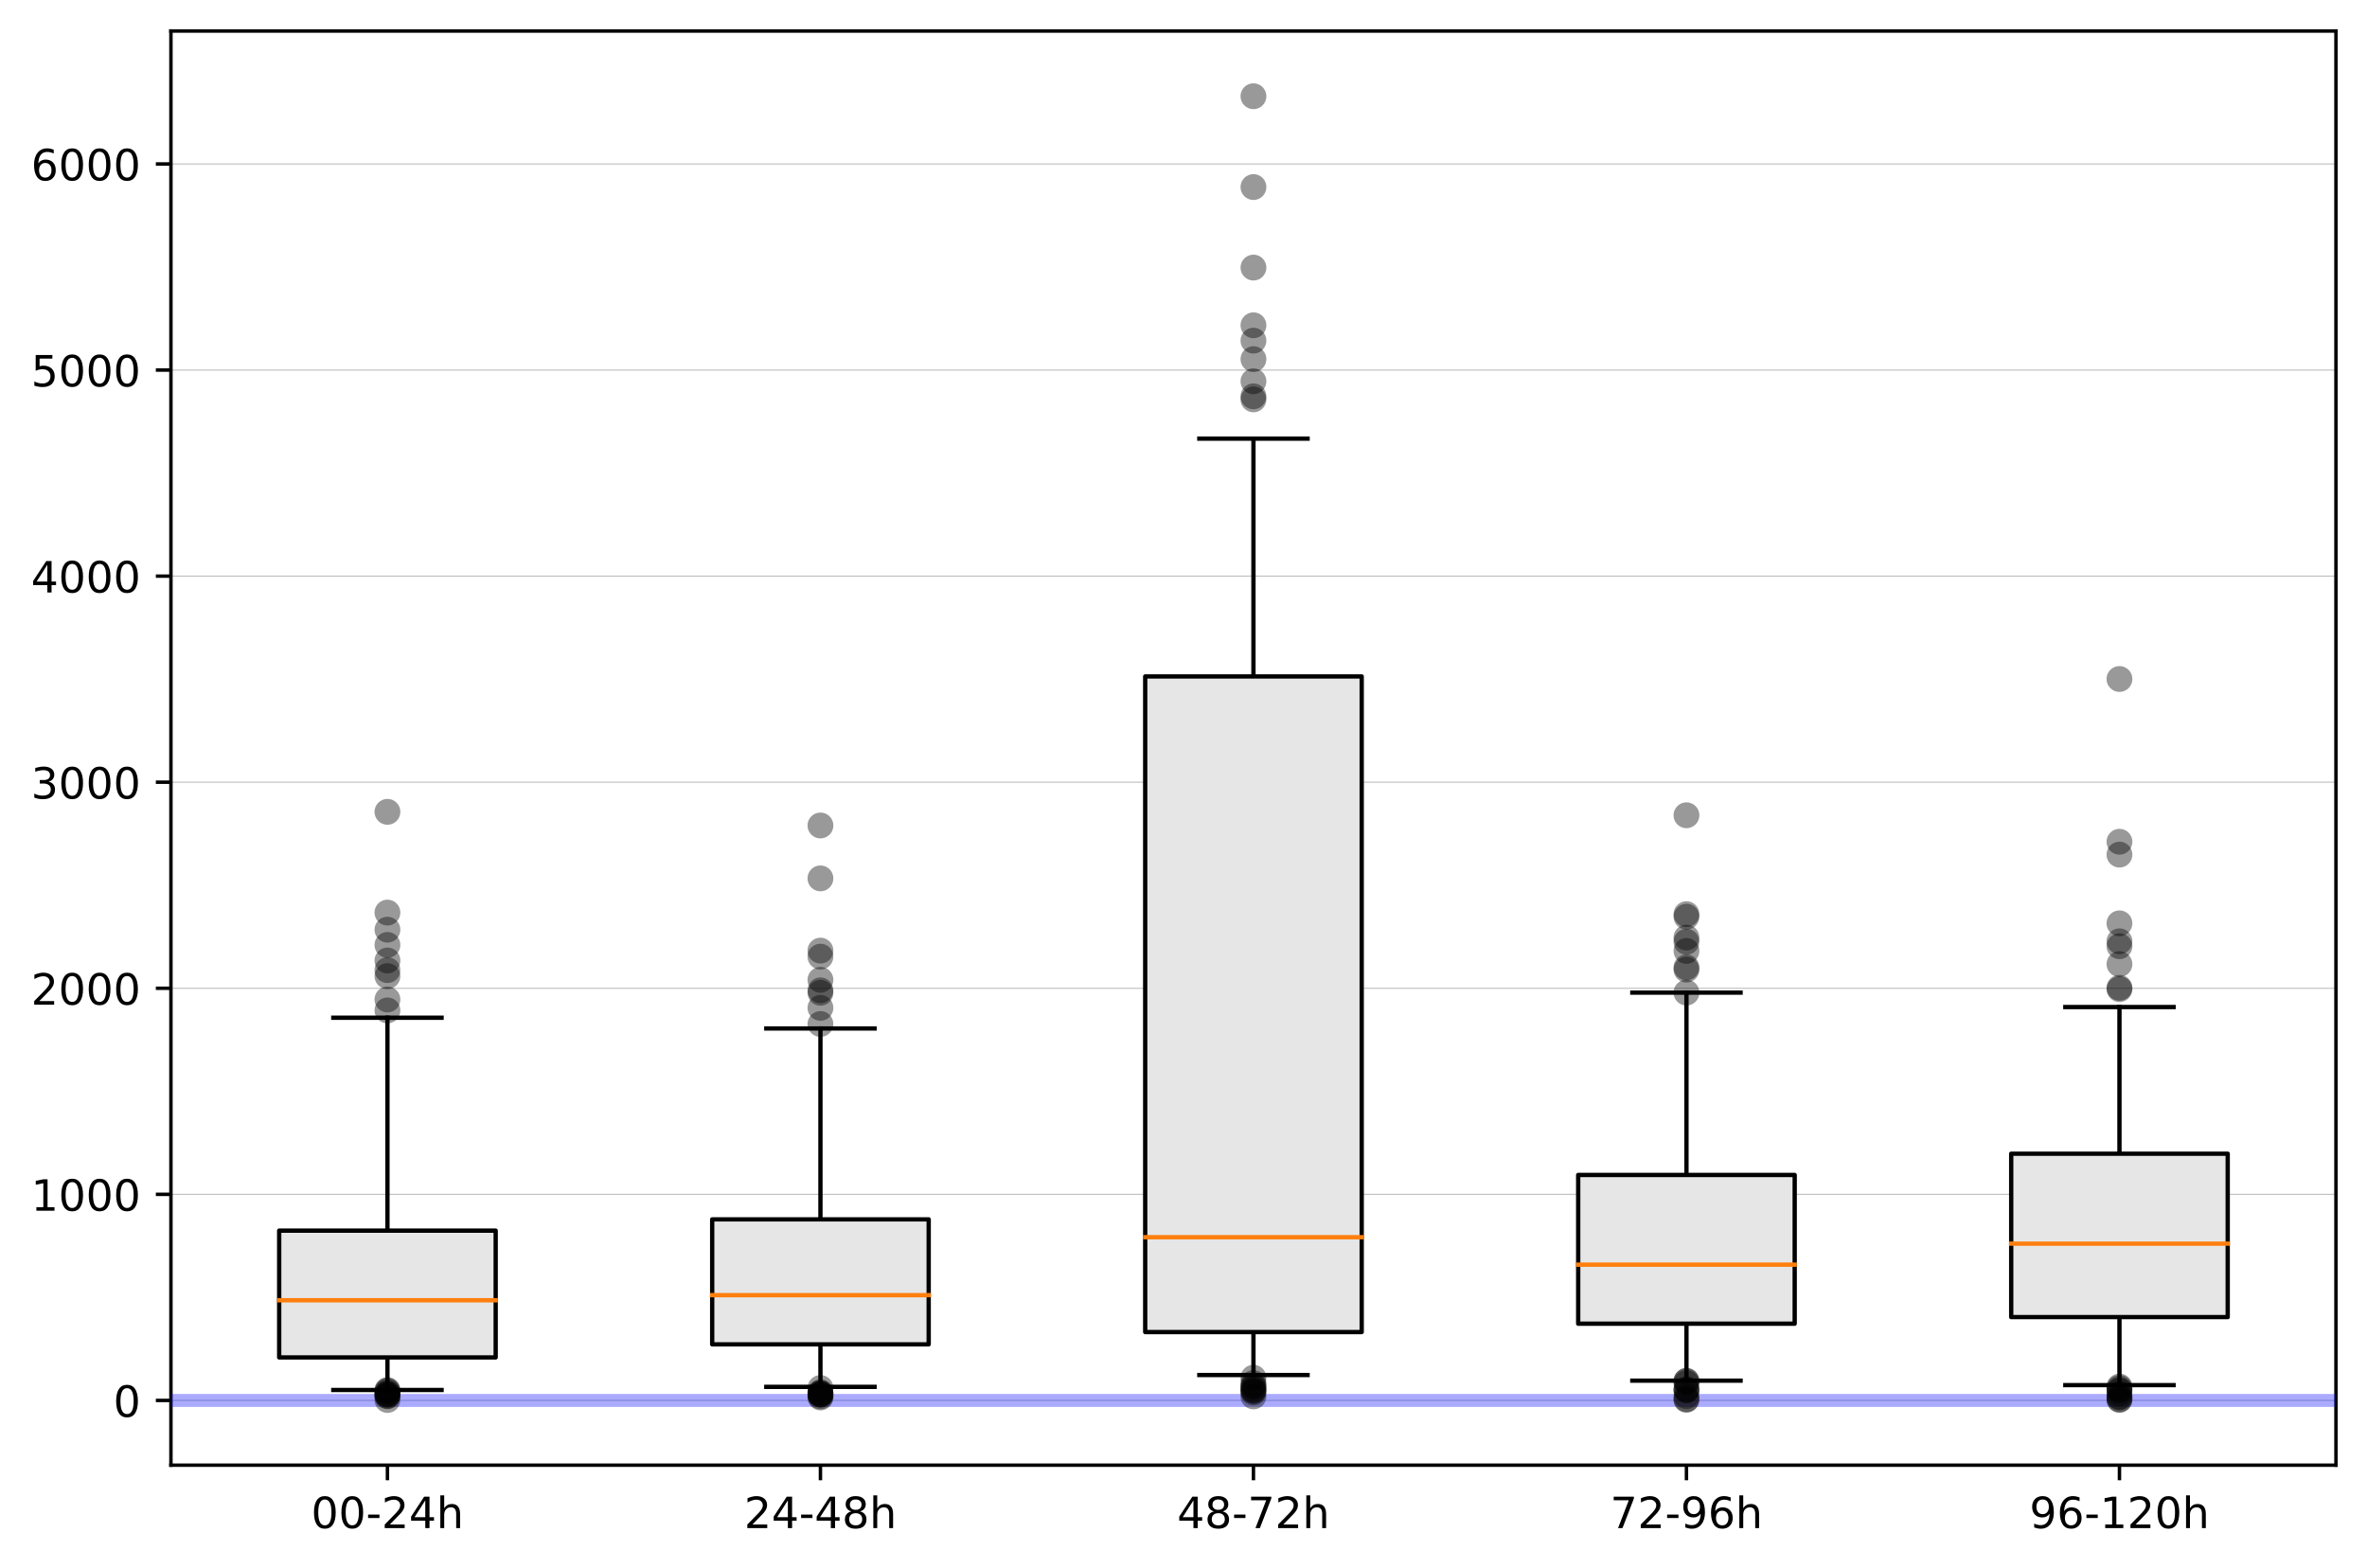 <?xml version="1.0" encoding="utf-8" standalone="no"?>
<!DOCTYPE svg PUBLIC "-//W3C//DTD SVG 1.1//EN"
  "http://www.w3.org/Graphics/SVG/1.1/DTD/svg11.dtd">
<!-- Created with matplotlib (https://matplotlib.org/) -->
<svg height="363.718pt" version="1.1" viewBox="0 0 549.05 363.718" width="549.05pt" xmlns="http://www.w3.org/2000/svg" xmlns:xlink="http://www.w3.org/1999/xlink">
 <defs>
  <style type="text/css">
*{stroke-linecap:butt;stroke-linejoin:round;}
  </style>
 </defs>
 <g id="figure_1">
  <g id="patch_1">
   <path d="M 0 363.718 
L 549.05 363.718 
L 549.05 0 
L 0 0 
z
" style="fill:#ffffff;"/>
  </g>
  <g id="axes_1">
   <g id="patch_2">
    <path d="M 39.65 339.84 
L 541.85 339.84 
L 541.85 7.2 
L 39.65 7.2 
z
" style="fill:#ffffff;"/>
   </g>
   <g id="matplotlib.axis_1">
    <g id="xtick_1">
     <g id="line2d_1">
      <defs>
       <path d="M 0 0 
L 0 3.5 
" id="mccbb64ee0c" style="stroke:#000000;stroke-width:0.8;"/>
      </defs>
      <g>
       <use style="stroke:#000000;stroke-width:0.8;" x="89.87" xlink:href="#mccbb64ee0c" y="339.84"/>
      </g>
     </g>
     <g id="text_1">
      <!-- 00-24h -->
      <defs>
       <path d="M 31.781 66.406 
Q 24.172 66.406 20.328 58.906 
Q 16.5 51.422 16.5 36.375 
Q 16.5 21.391 20.328 13.891 
Q 24.172 6.391 31.781 6.391 
Q 39.453 6.391 43.281 13.891 
Q 47.125 21.391 47.125 36.375 
Q 47.125 51.422 43.281 58.906 
Q 39.453 66.406 31.781 66.406 
z
M 31.781 74.219 
Q 44.047 74.219 50.516 64.516 
Q 56.984 54.828 56.984 36.375 
Q 56.984 17.969 50.516 8.266 
Q 44.047 -1.422 31.781 -1.422 
Q 19.531 -1.422 13.062 8.266 
Q 6.594 17.969 6.594 36.375 
Q 6.594 54.828 13.062 64.516 
Q 19.531 74.219 31.781 74.219 
z
" id="DejaVuSans-48"/>
       <path d="M 4.891 31.391 
L 31.203 31.391 
L 31.203 23.391 
L 4.891 23.391 
z
" id="DejaVuSans-45"/>
       <path d="M 19.188 8.297 
L 53.609 8.297 
L 53.609 0 
L 7.328 0 
L 7.328 8.297 
Q 12.938 14.109 22.625 23.891 
Q 32.328 33.688 34.812 36.531 
Q 39.547 41.844 41.422 45.531 
Q 43.312 49.219 43.312 52.781 
Q 43.312 58.594 39.234 62.25 
Q 35.156 65.922 28.609 65.922 
Q 23.969 65.922 18.812 64.312 
Q 13.672 62.703 7.812 59.422 
L 7.812 69.391 
Q 13.766 71.781 18.938 73 
Q 24.125 74.219 28.422 74.219 
Q 39.75 74.219 46.484 68.547 
Q 53.219 62.891 53.219 53.422 
Q 53.219 48.922 51.531 44.891 
Q 49.859 40.875 45.406 35.406 
Q 44.188 33.984 37.641 27.219 
Q 31.109 20.453 19.188 8.297 
z
" id="DejaVuSans-50"/>
       <path d="M 37.797 64.312 
L 12.891 25.391 
L 37.797 25.391 
z
M 35.203 72.906 
L 47.609 72.906 
L 47.609 25.391 
L 58.016 25.391 
L 58.016 17.188 
L 47.609 17.188 
L 47.609 0 
L 37.797 0 
L 37.797 17.188 
L 4.891 17.188 
L 4.891 26.703 
z
" id="DejaVuSans-52"/>
       <path d="M 54.891 33.016 
L 54.891 0 
L 45.906 0 
L 45.906 32.719 
Q 45.906 40.484 42.875 44.328 
Q 39.844 48.188 33.797 48.188 
Q 26.516 48.188 22.312 43.547 
Q 18.109 38.922 18.109 30.906 
L 18.109 0 
L 9.078 0 
L 9.078 75.984 
L 18.109 75.984 
L 18.109 46.188 
Q 21.344 51.125 25.703 53.562 
Q 30.078 56 35.797 56 
Q 45.219 56 50.047 50.172 
Q 54.891 44.344 54.891 33.016 
z
" id="DejaVuSans-104"/>
      </defs>
      <g transform="translate(72.172 354.438)scale(0.1 -0.1)">
       <use xlink:href="#DejaVuSans-48"/>
       <use x="63.623" xlink:href="#DejaVuSans-48"/>
       <use x="127.246" xlink:href="#DejaVuSans-45"/>
       <use x="163.33" xlink:href="#DejaVuSans-50"/>
       <use x="226.953" xlink:href="#DejaVuSans-52"/>
       <use x="290.576" xlink:href="#DejaVuSans-104"/>
      </g>
     </g>
    </g>
    <g id="xtick_2">
     <g id="line2d_2">
      <g>
       <use style="stroke:#000000;stroke-width:0.8;" x="190.31" xlink:href="#mccbb64ee0c" y="339.84"/>
      </g>
     </g>
     <g id="text_2">
      <!-- 24-48h -->
      <defs>
       <path d="M 31.781 34.625 
Q 24.75 34.625 20.719 30.859 
Q 16.703 27.094 16.703 20.516 
Q 16.703 13.922 20.719 10.156 
Q 24.75 6.391 31.781 6.391 
Q 38.812 6.391 42.859 10.172 
Q 46.922 13.969 46.922 20.516 
Q 46.922 27.094 42.891 30.859 
Q 38.875 34.625 31.781 34.625 
z
M 21.922 38.812 
Q 15.578 40.375 12.031 44.719 
Q 8.5 49.078 8.5 55.328 
Q 8.5 64.062 14.719 69.141 
Q 20.953 74.219 31.781 74.219 
Q 42.672 74.219 48.875 69.141 
Q 55.078 64.062 55.078 55.328 
Q 55.078 49.078 51.531 44.719 
Q 48 40.375 41.703 38.812 
Q 48.828 37.156 52.797 32.312 
Q 56.781 27.484 56.781 20.516 
Q 56.781 9.906 50.312 4.234 
Q 43.844 -1.422 31.781 -1.422 
Q 19.734 -1.422 13.25 4.234 
Q 6.781 9.906 6.781 20.516 
Q 6.781 27.484 10.781 32.312 
Q 14.797 37.156 21.922 38.812 
z
M 18.312 54.391 
Q 18.312 48.734 21.844 45.562 
Q 25.391 42.391 31.781 42.391 
Q 38.141 42.391 41.719 45.562 
Q 45.312 48.734 45.312 54.391 
Q 45.312 60.062 41.719 63.234 
Q 38.141 66.406 31.781 66.406 
Q 25.391 66.406 21.844 63.234 
Q 18.312 60.062 18.312 54.391 
z
" id="DejaVuSans-56"/>
      </defs>
      <g transform="translate(172.612 354.438)scale(0.1 -0.1)">
       <use xlink:href="#DejaVuSans-50"/>
       <use x="63.623" xlink:href="#DejaVuSans-52"/>
       <use x="127.246" xlink:href="#DejaVuSans-45"/>
       <use x="163.33" xlink:href="#DejaVuSans-52"/>
       <use x="226.953" xlink:href="#DejaVuSans-56"/>
       <use x="290.576" xlink:href="#DejaVuSans-104"/>
      </g>
     </g>
    </g>
    <g id="xtick_3">
     <g id="line2d_3">
      <g>
       <use style="stroke:#000000;stroke-width:0.8;" x="290.75" xlink:href="#mccbb64ee0c" y="339.84"/>
      </g>
     </g>
     <g id="text_3">
      <!-- 48-72h -->
      <defs>
       <path d="M 8.203 72.906 
L 55.078 72.906 
L 55.078 68.703 
L 28.609 0 
L 18.312 0 
L 43.219 64.594 
L 8.203 64.594 
z
" id="DejaVuSans-55"/>
      </defs>
      <g transform="translate(273.052 354.438)scale(0.1 -0.1)">
       <use xlink:href="#DejaVuSans-52"/>
       <use x="63.623" xlink:href="#DejaVuSans-56"/>
       <use x="127.246" xlink:href="#DejaVuSans-45"/>
       <use x="163.33" xlink:href="#DejaVuSans-55"/>
       <use x="226.953" xlink:href="#DejaVuSans-50"/>
       <use x="290.576" xlink:href="#DejaVuSans-104"/>
      </g>
     </g>
    </g>
    <g id="xtick_4">
     <g id="line2d_4">
      <g>
       <use style="stroke:#000000;stroke-width:0.8;" x="391.19" xlink:href="#mccbb64ee0c" y="339.84"/>
      </g>
     </g>
     <g id="text_4">
      <!-- 72-96h -->
      <defs>
       <path d="M 10.984 1.516 
L 10.984 10.5 
Q 14.703 8.734 18.5 7.812 
Q 22.312 6.891 25.984 6.891 
Q 35.75 6.891 40.891 13.453 
Q 46.047 20.016 46.781 33.406 
Q 43.953 29.203 39.594 26.953 
Q 35.25 24.703 29.984 24.703 
Q 19.047 24.703 12.672 31.312 
Q 6.297 37.938 6.297 49.422 
Q 6.297 60.641 12.938 67.422 
Q 19.578 74.219 30.609 74.219 
Q 43.266 74.219 49.922 64.516 
Q 56.594 54.828 56.594 36.375 
Q 56.594 19.141 48.406 8.859 
Q 40.234 -1.422 26.422 -1.422 
Q 22.703 -1.422 18.891 -0.688 
Q 15.094 0.047 10.984 1.516 
z
M 30.609 32.422 
Q 37.25 32.422 41.125 36.953 
Q 45.016 41.5 45.016 49.422 
Q 45.016 57.281 41.125 61.844 
Q 37.25 66.406 30.609 66.406 
Q 23.969 66.406 20.094 61.844 
Q 16.219 57.281 16.219 49.422 
Q 16.219 41.5 20.094 36.953 
Q 23.969 32.422 30.609 32.422 
z
" id="DejaVuSans-57"/>
       <path d="M 33.016 40.375 
Q 26.375 40.375 22.484 35.828 
Q 18.609 31.297 18.609 23.391 
Q 18.609 15.531 22.484 10.953 
Q 26.375 6.391 33.016 6.391 
Q 39.656 6.391 43.531 10.953 
Q 47.406 15.531 47.406 23.391 
Q 47.406 31.297 43.531 35.828 
Q 39.656 40.375 33.016 40.375 
z
M 52.594 71.297 
L 52.594 62.312 
Q 48.875 64.062 45.094 64.984 
Q 41.312 65.922 37.594 65.922 
Q 27.828 65.922 22.672 59.328 
Q 17.531 52.734 16.797 39.406 
Q 19.672 43.656 24.016 45.922 
Q 28.375 48.188 33.594 48.188 
Q 44.578 48.188 50.953 41.516 
Q 57.328 34.859 57.328 23.391 
Q 57.328 12.156 50.688 5.359 
Q 44.047 -1.422 33.016 -1.422 
Q 20.359 -1.422 13.672 8.266 
Q 6.984 17.969 6.984 36.375 
Q 6.984 53.656 15.188 63.938 
Q 23.391 74.219 37.203 74.219 
Q 40.922 74.219 44.703 73.484 
Q 48.484 72.75 52.594 71.297 
z
" id="DejaVuSans-54"/>
      </defs>
      <g transform="translate(373.492 354.438)scale(0.1 -0.1)">
       <use xlink:href="#DejaVuSans-55"/>
       <use x="63.623" xlink:href="#DejaVuSans-50"/>
       <use x="127.246" xlink:href="#DejaVuSans-45"/>
       <use x="163.33" xlink:href="#DejaVuSans-57"/>
       <use x="226.953" xlink:href="#DejaVuSans-54"/>
       <use x="290.576" xlink:href="#DejaVuSans-104"/>
      </g>
     </g>
    </g>
    <g id="xtick_5">
     <g id="line2d_5">
      <g>
       <use style="stroke:#000000;stroke-width:0.8;" x="491.63" xlink:href="#mccbb64ee0c" y="339.84"/>
      </g>
     </g>
     <g id="text_5">
      <!-- 96-120h -->
      <defs>
       <path d="M 12.406 8.297 
L 28.516 8.297 
L 28.516 63.922 
L 10.984 60.406 
L 10.984 69.391 
L 28.422 72.906 
L 38.281 72.906 
L 38.281 8.297 
L 54.391 8.297 
L 54.391 0 
L 12.406 0 
z
" id="DejaVuSans-49"/>
      </defs>
      <g transform="translate(470.751 354.438)scale(0.1 -0.1)">
       <use xlink:href="#DejaVuSans-57"/>
       <use x="63.623" xlink:href="#DejaVuSans-54"/>
       <use x="127.246" xlink:href="#DejaVuSans-45"/>
       <use x="163.33" xlink:href="#DejaVuSans-49"/>
       <use x="226.953" xlink:href="#DejaVuSans-50"/>
       <use x="290.576" xlink:href="#DejaVuSans-48"/>
       <use x="354.199" xlink:href="#DejaVuSans-104"/>
      </g>
     </g>
    </g>
   </g>
   <g id="matplotlib.axis_2">
    <g id="ytick_1">
     <g id="line2d_6">
      <path clip-path="url(#p14c6a40c26)" d="M 39.65 324.824 
L 541.85 324.824 
" style="fill:none;stroke:#bfbfbf;stroke-linecap:square;stroke-width:0.25;"/>
     </g>
     <g id="line2d_7">
      <defs>
       <path d="M 0 0 
L -3.5 0 
" id="mab2f803582" style="stroke:#000000;stroke-width:0.8;"/>
      </defs>
      <g>
       <use style="stroke:#000000;stroke-width:0.8;" x="39.65" xlink:href="#mab2f803582" y="324.824"/>
      </g>
     </g>
     <g id="text_6">
      <!-- 0 -->
      <g transform="translate(26.288 328.624)scale(0.1 -0.1)">
       <use xlink:href="#DejaVuSans-48"/>
      </g>
     </g>
    </g>
    <g id="ytick_2">
     <g id="line2d_8">
      <path clip-path="url(#p14c6a40c26)" d="M 39.65 277.026 
L 541.85 277.026 
" style="fill:none;stroke:#bfbfbf;stroke-linecap:square;stroke-width:0.25;"/>
     </g>
     <g id="line2d_9">
      <g>
       <use style="stroke:#000000;stroke-width:0.8;" x="39.65" xlink:href="#mab2f803582" y="277.026"/>
      </g>
     </g>
     <g id="text_7">
      <!-- 1000 -->
      <g transform="translate(7.2 280.825)scale(0.1 -0.1)">
       <use xlink:href="#DejaVuSans-49"/>
       <use x="63.623" xlink:href="#DejaVuSans-48"/>
       <use x="127.246" xlink:href="#DejaVuSans-48"/>
       <use x="190.869" xlink:href="#DejaVuSans-48"/>
      </g>
     </g>
    </g>
    <g id="ytick_3">
     <g id="line2d_10">
      <path clip-path="url(#p14c6a40c26)" d="M 39.65 229.227 
L 541.85 229.227 
" style="fill:none;stroke:#bfbfbf;stroke-linecap:square;stroke-width:0.25;"/>
     </g>
     <g id="line2d_11">
      <g>
       <use style="stroke:#000000;stroke-width:0.8;" x="39.65" xlink:href="#mab2f803582" y="229.227"/>
      </g>
     </g>
     <g id="text_8">
      <!-- 2000 -->
      <g transform="translate(7.2 233.027)scale(0.1 -0.1)">
       <use xlink:href="#DejaVuSans-50"/>
       <use x="63.623" xlink:href="#DejaVuSans-48"/>
       <use x="127.246" xlink:href="#DejaVuSans-48"/>
       <use x="190.869" xlink:href="#DejaVuSans-48"/>
      </g>
     </g>
    </g>
    <g id="ytick_4">
     <g id="line2d_12">
      <path clip-path="url(#p14c6a40c26)" d="M 39.65 181.429 
L 541.85 181.429 
" style="fill:none;stroke:#bfbfbf;stroke-linecap:square;stroke-width:0.25;"/>
     </g>
     <g id="line2d_13">
      <g>
       <use style="stroke:#000000;stroke-width:0.8;" x="39.65" xlink:href="#mab2f803582" y="181.429"/>
      </g>
     </g>
     <g id="text_9">
      <!-- 3000 -->
      <defs>
       <path d="M 40.578 39.312 
Q 47.656 37.797 51.625 33 
Q 55.609 28.219 55.609 21.188 
Q 55.609 10.406 48.188 4.484 
Q 40.766 -1.422 27.094 -1.422 
Q 22.516 -1.422 17.656 -0.516 
Q 12.797 0.391 7.625 2.203 
L 7.625 11.719 
Q 11.719 9.328 16.594 8.109 
Q 21.484 6.891 26.812 6.891 
Q 36.078 6.891 40.938 10.547 
Q 45.797 14.203 45.797 21.188 
Q 45.797 27.641 41.281 31.266 
Q 36.766 34.906 28.719 34.906 
L 20.219 34.906 
L 20.219 43.016 
L 29.109 43.016 
Q 36.375 43.016 40.234 45.922 
Q 44.094 48.828 44.094 54.297 
Q 44.094 59.906 40.109 62.906 
Q 36.141 65.922 28.719 65.922 
Q 24.656 65.922 20.016 65.031 
Q 15.375 64.156 9.812 62.312 
L 9.812 71.094 
Q 15.438 72.656 20.344 73.438 
Q 25.25 74.219 29.594 74.219 
Q 40.828 74.219 47.359 69.109 
Q 53.906 64.016 53.906 55.328 
Q 53.906 49.266 50.438 45.094 
Q 46.969 40.922 40.578 39.312 
z
" id="DejaVuSans-51"/>
      </defs>
      <g transform="translate(7.2 185.228)scale(0.1 -0.1)">
       <use xlink:href="#DejaVuSans-51"/>
       <use x="63.623" xlink:href="#DejaVuSans-48"/>
       <use x="127.246" xlink:href="#DejaVuSans-48"/>
       <use x="190.869" xlink:href="#DejaVuSans-48"/>
      </g>
     </g>
    </g>
    <g id="ytick_5">
     <g id="line2d_14">
      <path clip-path="url(#p14c6a40c26)" d="M 39.65 133.63 
L 541.85 133.63 
" style="fill:none;stroke:#bfbfbf;stroke-linecap:square;stroke-width:0.25;"/>
     </g>
     <g id="line2d_15">
      <g>
       <use style="stroke:#000000;stroke-width:0.8;" x="39.65" xlink:href="#mab2f803582" y="133.63"/>
      </g>
     </g>
     <g id="text_10">
      <!-- 4000 -->
      <g transform="translate(7.2 137.43)scale(0.1 -0.1)">
       <use xlink:href="#DejaVuSans-52"/>
       <use x="63.623" xlink:href="#DejaVuSans-48"/>
       <use x="127.246" xlink:href="#DejaVuSans-48"/>
       <use x="190.869" xlink:href="#DejaVuSans-48"/>
      </g>
     </g>
    </g>
    <g id="ytick_6">
     <g id="line2d_16">
      <path clip-path="url(#p14c6a40c26)" d="M 39.65 85.832 
L 541.85 85.832 
" style="fill:none;stroke:#bfbfbf;stroke-linecap:square;stroke-width:0.25;"/>
     </g>
     <g id="line2d_17">
      <g>
       <use style="stroke:#000000;stroke-width:0.8;" x="39.65" xlink:href="#mab2f803582" y="85.832"/>
      </g>
     </g>
     <g id="text_11">
      <!-- 5000 -->
      <defs>
       <path d="M 10.797 72.906 
L 49.516 72.906 
L 49.516 64.594 
L 19.828 64.594 
L 19.828 46.734 
Q 21.969 47.469 24.109 47.828 
Q 26.266 48.188 28.422 48.188 
Q 40.625 48.188 47.75 41.5 
Q 54.891 34.812 54.891 23.391 
Q 54.891 11.625 47.562 5.094 
Q 40.234 -1.422 26.906 -1.422 
Q 22.312 -1.422 17.547 -0.641 
Q 12.797 0.141 7.719 1.703 
L 7.719 11.625 
Q 12.109 9.234 16.797 8.062 
Q 21.484 6.891 26.703 6.891 
Q 35.156 6.891 40.078 11.328 
Q 45.016 15.766 45.016 23.391 
Q 45.016 31 40.078 35.438 
Q 35.156 39.891 26.703 39.891 
Q 22.75 39.891 18.812 39.016 
Q 14.891 38.141 10.797 36.281 
z
" id="DejaVuSans-53"/>
      </defs>
      <g transform="translate(7.2 89.631)scale(0.1 -0.1)">
       <use xlink:href="#DejaVuSans-53"/>
       <use x="63.623" xlink:href="#DejaVuSans-48"/>
       <use x="127.246" xlink:href="#DejaVuSans-48"/>
       <use x="190.869" xlink:href="#DejaVuSans-48"/>
      </g>
     </g>
    </g>
    <g id="ytick_7">
     <g id="line2d_18">
      <path clip-path="url(#p14c6a40c26)" d="M 39.65 38.033 
L 541.85 38.033 
" style="fill:none;stroke:#bfbfbf;stroke-linecap:square;stroke-width:0.25;"/>
     </g>
     <g id="line2d_19">
      <g>
       <use style="stroke:#000000;stroke-width:0.8;" x="39.65" xlink:href="#mab2f803582" y="38.033"/>
      </g>
     </g>
     <g id="text_12">
      <!-- 6000 -->
      <g transform="translate(7.2 41.833)scale(0.1 -0.1)">
       <use xlink:href="#DejaVuSans-54"/>
       <use x="63.623" xlink:href="#DejaVuSans-48"/>
       <use x="127.246" xlink:href="#DejaVuSans-48"/>
       <use x="190.869" xlink:href="#DejaVuSans-48"/>
      </g>
     </g>
    </g>
   </g>
   <g id="patch_3">
    <path d="M 39.65 339.84 
L 39.65 7.2 
" style="fill:none;stroke:#000000;stroke-linecap:square;stroke-linejoin:miter;stroke-width:0.8;"/>
   </g>
   <g id="patch_4">
    <path d="M 541.85 339.84 
L 541.85 7.2 
" style="fill:none;stroke:#000000;stroke-linecap:square;stroke-linejoin:miter;stroke-width:0.8;"/>
   </g>
   <g id="patch_5">
    <path d="M 39.65 339.84 
L 541.85 339.84 
" style="fill:none;stroke:#000000;stroke-linecap:square;stroke-linejoin:miter;stroke-width:0.8;"/>
   </g>
   <g id="patch_6">
    <path d="M 39.65 7.2 
L 541.85 7.2 
" style="fill:none;stroke:#000000;stroke-linecap:square;stroke-linejoin:miter;stroke-width:0.8;"/>
   </g>
   <g id="line2d_20">
    <path clip-path="url(#p14c6a40c26)" d="M 39.65 324.824 
L 541.85 324.824 
" style="fill:none;stroke:#0000ff;stroke-linecap:square;stroke-opacity:0.333;stroke-width:3;"/>
   </g>
   <g id="line2d_21">
    <path clip-path="url(#p14c6a40c26)" d="M 89.87 314.851 
L 89.87 322.402 
" style="fill:none;stroke:#000000;stroke-linecap:square;"/>
   </g>
   <g id="line2d_22">
    <path clip-path="url(#p14c6a40c26)" d="M 89.87 285.439 
L 89.87 236.056 
" style="fill:none;stroke:#000000;stroke-linecap:square;"/>
   </g>
   <g id="line2d_23">
    <path clip-path="url(#p14c6a40c26)" d="M 77.315 322.402 
L 102.425 322.402 
" style="fill:none;stroke:#000000;stroke-linecap:square;"/>
   </g>
   <g id="line2d_24">
    <path clip-path="url(#p14c6a40c26)" d="M 77.315 236.056 
L 102.425 236.056 
" style="fill:none;stroke:#000000;stroke-linecap:square;"/>
   </g>
   <g id="line2d_25">
    <defs>
     <path d="M 0 3 
C 0.796 3 1.559 2.684 2.121 2.121 
C 2.684 1.559 3 0.796 3 0 
C 3 -0.796 2.684 -1.559 2.121 -2.121 
C 1.559 -2.684 0.796 -3 0 -3 
C -0.796 -3 -1.559 -2.684 -2.121 -2.121 
C -2.684 -1.559 -3 -0.796 -3 0 
C -3 0.796 -2.684 1.559 -2.121 2.121 
C -1.559 2.684 -0.796 3 0 3 
z
" id="m946a81c1c3" style="stroke:#000000;stroke-opacity:0;"/>
    </defs>
    <g clip-path="url(#p14c6a40c26)">
     <use style="fill-opacity:0.4;stroke:#000000;stroke-opacity:0;" x="89.87" xlink:href="#m946a81c1c3" y="323.765"/>
     <use style="fill-opacity:0.4;stroke:#000000;stroke-opacity:0;" x="89.87" xlink:href="#m946a81c1c3" y="322.421"/>
     <use style="fill-opacity:0.4;stroke:#000000;stroke-opacity:0;" x="89.87" xlink:href="#m946a81c1c3" y="323.23"/>
     <use style="fill-opacity:0.4;stroke:#000000;stroke-opacity:0;" x="89.87" xlink:href="#m946a81c1c3" y="322.898"/>
     <use style="fill-opacity:0.4;stroke:#000000;stroke-opacity:0;" x="89.87" xlink:href="#m946a81c1c3" y="322.557"/>
     <use style="fill-opacity:0.4;stroke:#000000;stroke-opacity:0;" x="89.87" xlink:href="#m946a81c1c3" y="324.72"/>
     <use style="fill-opacity:0.4;stroke:#000000;stroke-opacity:0;" x="89.87" xlink:href="#m946a81c1c3" y="323.52"/>
     <use style="fill-opacity:0.4;stroke:#000000;stroke-opacity:0;" x="89.87" xlink:href="#m946a81c1c3" y="323.87"/>
     <use style="fill-opacity:0.4;stroke:#000000;stroke-opacity:0;" x="89.87" xlink:href="#m946a81c1c3" y="323.399"/>
     <use style="fill-opacity:0.4;stroke:#000000;stroke-opacity:0;" x="89.87" xlink:href="#m946a81c1c3" y="219.174"/>
     <use style="fill-opacity:0.4;stroke:#000000;stroke-opacity:0;" x="89.87" xlink:href="#m946a81c1c3" y="225.013"/>
     <use style="fill-opacity:0.4;stroke:#000000;stroke-opacity:0;" x="89.87" xlink:href="#m946a81c1c3" y="222.781"/>
     <use style="fill-opacity:0.4;stroke:#000000;stroke-opacity:0;" x="89.87" xlink:href="#m946a81c1c3" y="215.634"/>
     <use style="fill-opacity:0.4;stroke:#000000;stroke-opacity:0;" x="89.87" xlink:href="#m946a81c1c3" y="234.36"/>
     <use style="fill-opacity:0.4;stroke:#000000;stroke-opacity:0;" x="89.87" xlink:href="#m946a81c1c3" y="211.668"/>
     <use style="fill-opacity:0.4;stroke:#000000;stroke-opacity:0;" x="89.87" xlink:href="#m946a81c1c3" y="231.825"/>
     <use style="fill-opacity:0.4;stroke:#000000;stroke-opacity:0;" x="89.87" xlink:href="#m946a81c1c3" y="226.405"/>
     <use style="fill-opacity:0.4;stroke:#000000;stroke-opacity:0;" x="89.87" xlink:href="#m946a81c1c3" y="188.3"/>
    </g>
   </g>
   <g id="line2d_26">
    <path clip-path="url(#p14c6a40c26)" d="M 190.31 311.814 
L 190.31 321.677 
" style="fill:none;stroke:#000000;stroke-linecap:square;"/>
   </g>
   <g id="line2d_27">
    <path clip-path="url(#p14c6a40c26)" d="M 190.31 282.831 
L 190.31 238.552 
" style="fill:none;stroke:#000000;stroke-linecap:square;"/>
   </g>
   <g id="line2d_28">
    <path clip-path="url(#p14c6a40c26)" d="M 177.755 321.677 
L 202.865 321.677 
" style="fill:none;stroke:#000000;stroke-linecap:square;"/>
   </g>
   <g id="line2d_29">
    <path clip-path="url(#p14c6a40c26)" d="M 177.755 238.552 
L 202.865 238.552 
" style="fill:none;stroke:#000000;stroke-linecap:square;"/>
   </g>
   <g id="line2d_30">
    <g clip-path="url(#p14c6a40c26)">
     <use style="fill-opacity:0.4;stroke:#000000;stroke-opacity:0;" x="190.31" xlink:href="#m946a81c1c3" y="322.992"/>
     <use style="fill-opacity:0.4;stroke:#000000;stroke-opacity:0;" x="190.31" xlink:href="#m946a81c1c3" y="323.458"/>
     <use style="fill-opacity:0.4;stroke:#000000;stroke-opacity:0;" x="190.31" xlink:href="#m946a81c1c3" y="323.454"/>
     <use style="fill-opacity:0.4;stroke:#000000;stroke-opacity:0;" x="190.31" xlink:href="#m946a81c1c3" y="324.134"/>
     <use style="fill-opacity:0.4;stroke:#000000;stroke-opacity:0;" x="190.31" xlink:href="#m946a81c1c3" y="323.402"/>
     <use style="fill-opacity:0.4;stroke:#000000;stroke-opacity:0;" x="190.31" xlink:href="#m946a81c1c3" y="323.302"/>
     <use style="fill-opacity:0.4;stroke:#000000;stroke-opacity:0;" x="190.31" xlink:href="#m946a81c1c3" y="322.993"/>
     <use style="fill-opacity:0.4;stroke:#000000;stroke-opacity:0;" x="190.31" xlink:href="#m946a81c1c3" y="323.876"/>
     <use style="fill-opacity:0.4;stroke:#000000;stroke-opacity:0;" x="190.31" xlink:href="#m946a81c1c3" y="321.941"/>
     <use style="fill-opacity:0.4;stroke:#000000;stroke-opacity:0;" x="190.31" xlink:href="#m946a81c1c3" y="220.487"/>
     <use style="fill-opacity:0.4;stroke:#000000;stroke-opacity:0;" x="190.31" xlink:href="#m946a81c1c3" y="230.268"/>
     <use style="fill-opacity:0.4;stroke:#000000;stroke-opacity:0;" x="190.31" xlink:href="#m946a81c1c3" y="227.264"/>
     <use style="fill-opacity:0.4;stroke:#000000;stroke-opacity:0;" x="190.31" xlink:href="#m946a81c1c3" y="237.513"/>
     <use style="fill-opacity:0.4;stroke:#000000;stroke-opacity:0;" x="190.31" xlink:href="#m946a81c1c3" y="221.886"/>
     <use style="fill-opacity:0.4;stroke:#000000;stroke-opacity:0;" x="190.31" xlink:href="#m946a81c1c3" y="203.737"/>
     <use style="fill-opacity:0.4;stroke:#000000;stroke-opacity:0;" x="190.31" xlink:href="#m946a81c1c3" y="233.768"/>
     <use style="fill-opacity:0.4;stroke:#000000;stroke-opacity:0;" x="190.31" xlink:href="#m946a81c1c3" y="229.707"/>
     <use style="fill-opacity:0.4;stroke:#000000;stroke-opacity:0;" x="190.31" xlink:href="#m946a81c1c3" y="191.468"/>
    </g>
   </g>
   <g id="line2d_31">
    <path clip-path="url(#p14c6a40c26)" d="M 290.75 308.967 
L 290.75 318.936 
" style="fill:none;stroke:#000000;stroke-linecap:square;"/>
   </g>
   <g id="line2d_32">
    <path clip-path="url(#p14c6a40c26)" d="M 290.75 156.895 
L 290.75 101.74 
" style="fill:none;stroke:#000000;stroke-linecap:square;"/>
   </g>
   <g id="line2d_33">
    <path clip-path="url(#p14c6a40c26)" d="M 278.195 318.936 
L 303.305 318.936 
" style="fill:none;stroke:#000000;stroke-linecap:square;"/>
   </g>
   <g id="line2d_34">
    <path clip-path="url(#p14c6a40c26)" d="M 278.195 101.74 
L 303.305 101.74 
" style="fill:none;stroke:#000000;stroke-linecap:square;"/>
   </g>
   <g id="line2d_35">
    <g clip-path="url(#p14c6a40c26)">
     <use style="fill-opacity:0.4;stroke:#000000;stroke-opacity:0;" x="290.75" xlink:href="#m946a81c1c3" y="322.542"/>
     <use style="fill-opacity:0.4;stroke:#000000;stroke-opacity:0;" x="290.75" xlink:href="#m946a81c1c3" y="322.099"/>
     <use style="fill-opacity:0.4;stroke:#000000;stroke-opacity:0;" x="290.75" xlink:href="#m946a81c1c3" y="322.96"/>
     <use style="fill-opacity:0.4;stroke:#000000;stroke-opacity:0;" x="290.75" xlink:href="#m946a81c1c3" y="319.551"/>
     <use style="fill-opacity:0.4;stroke:#000000;stroke-opacity:0;" x="290.75" xlink:href="#m946a81c1c3" y="320.793"/>
     <use style="fill-opacity:0.4;stroke:#000000;stroke-opacity:0;" x="290.75" xlink:href="#m946a81c1c3" y="322.586"/>
     <use style="fill-opacity:0.4;stroke:#000000;stroke-opacity:0;" x="290.75" xlink:href="#m946a81c1c3" y="323.887"/>
     <use style="fill-opacity:0.4;stroke:#000000;stroke-opacity:0;" x="290.75" xlink:href="#m946a81c1c3" y="321.466"/>
     <use style="fill-opacity:0.4;stroke:#000000;stroke-opacity:0;" x="290.75" xlink:href="#m946a81c1c3" y="321.595"/>
     <use style="fill-opacity:0.4;stroke:#000000;stroke-opacity:0;" x="290.75" xlink:href="#m946a81c1c3" y="43.389"/>
     <use style="fill-opacity:0.4;stroke:#000000;stroke-opacity:0;" x="290.75" xlink:href="#m946a81c1c3" y="91.924"/>
     <use style="fill-opacity:0.4;stroke:#000000;stroke-opacity:0;" x="290.75" xlink:href="#m946a81c1c3" y="88.44"/>
     <use style="fill-opacity:0.4;stroke:#000000;stroke-opacity:0;" x="290.75" xlink:href="#m946a81c1c3" y="92.634"/>
     <use style="fill-opacity:0.4;stroke:#000000;stroke-opacity:0;" x="290.75" xlink:href="#m946a81c1c3" y="83.301"/>
     <use style="fill-opacity:0.4;stroke:#000000;stroke-opacity:0;" x="290.75" xlink:href="#m946a81c1c3" y="62.065"/>
     <use style="fill-opacity:0.4;stroke:#000000;stroke-opacity:0;" x="290.75" xlink:href="#m946a81c1c3" y="75.447"/>
     <use style="fill-opacity:0.4;stroke:#000000;stroke-opacity:0;" x="290.75" xlink:href="#m946a81c1c3" y="79.012"/>
     <use style="fill-opacity:0.4;stroke:#000000;stroke-opacity:0;" x="290.75" xlink:href="#m946a81c1c3" y="22.32"/>
    </g>
   </g>
   <g id="line2d_36">
    <path clip-path="url(#p14c6a40c26)" d="M 391.19 307.023 
L 391.19 320.232 
" style="fill:none;stroke:#000000;stroke-linecap:square;"/>
   </g>
   <g id="line2d_37">
    <path clip-path="url(#p14c6a40c26)" d="M 391.19 272.529 
L 391.19 230.233 
" style="fill:none;stroke:#000000;stroke-linecap:square;"/>
   </g>
   <g id="line2d_38">
    <path clip-path="url(#p14c6a40c26)" d="M 378.635 320.232 
L 403.745 320.232 
" style="fill:none;stroke:#000000;stroke-linecap:square;"/>
   </g>
   <g id="line2d_39">
    <path clip-path="url(#p14c6a40c26)" d="M 378.635 230.233 
L 403.745 230.233 
" style="fill:none;stroke:#000000;stroke-linecap:square;"/>
   </g>
   <g id="line2d_40">
    <g clip-path="url(#p14c6a40c26)">
     <use style="fill-opacity:0.4;stroke:#000000;stroke-opacity:0;" x="391.19" xlink:href="#m946a81c1c3" y="322.403"/>
     <use style="fill-opacity:0.4;stroke:#000000;stroke-opacity:0;" x="391.19" xlink:href="#m946a81c1c3" y="322.202"/>
     <use style="fill-opacity:0.4;stroke:#000000;stroke-opacity:0;" x="391.19" xlink:href="#m946a81c1c3" y="320.315"/>
     <use style="fill-opacity:0.4;stroke:#000000;stroke-opacity:0;" x="391.19" xlink:href="#m946a81c1c3" y="320.282"/>
     <use style="fill-opacity:0.4;stroke:#000000;stroke-opacity:0;" x="391.19" xlink:href="#m946a81c1c3" y="324.687"/>
     <use style="fill-opacity:0.4;stroke:#000000;stroke-opacity:0;" x="391.19" xlink:href="#m946a81c1c3" y="324.524"/>
     <use style="fill-opacity:0.4;stroke:#000000;stroke-opacity:0;" x="391.19" xlink:href="#m946a81c1c3" y="323.813"/>
     <use style="fill-opacity:0.4;stroke:#000000;stroke-opacity:0;" x="391.19" xlink:href="#m946a81c1c3" y="320.782"/>
     <use style="fill-opacity:0.4;stroke:#000000;stroke-opacity:0;" x="391.19" xlink:href="#m946a81c1c3" y="322.515"/>
     <use style="fill-opacity:0.4;stroke:#000000;stroke-opacity:0;" x="391.19" xlink:href="#m946a81c1c3" y="220.561"/>
     <use style="fill-opacity:0.4;stroke:#000000;stroke-opacity:0;" x="391.19" xlink:href="#m946a81c1c3" y="224.895"/>
     <use style="fill-opacity:0.4;stroke:#000000;stroke-opacity:0;" x="391.19" xlink:href="#m946a81c1c3" y="212.625"/>
     <use style="fill-opacity:0.4;stroke:#000000;stroke-opacity:0;" x="391.19" xlink:href="#m946a81c1c3" y="224.371"/>
     <use style="fill-opacity:0.4;stroke:#000000;stroke-opacity:0;" x="391.19" xlink:href="#m946a81c1c3" y="217.47"/>
     <use style="fill-opacity:0.4;stroke:#000000;stroke-opacity:0;" x="391.19" xlink:href="#m946a81c1c3" y="218.449"/>
     <use style="fill-opacity:0.4;stroke:#000000;stroke-opacity:0;" x="391.19" xlink:href="#m946a81c1c3" y="212.034"/>
     <use style="fill-opacity:0.4;stroke:#000000;stroke-opacity:0;" x="391.19" xlink:href="#m946a81c1c3" y="230.226"/>
     <use style="fill-opacity:0.4;stroke:#000000;stroke-opacity:0;" x="391.19" xlink:href="#m946a81c1c3" y="189.097"/>
    </g>
   </g>
   <g id="line2d_41">
    <path clip-path="url(#p14c6a40c26)" d="M 491.63 305.494 
L 491.63 321.277 
" style="fill:none;stroke:#000000;stroke-linecap:square;"/>
   </g>
   <g id="line2d_42">
    <path clip-path="url(#p14c6a40c26)" d="M 491.63 267.597 
L 491.63 233.582 
" style="fill:none;stroke:#000000;stroke-linecap:square;"/>
   </g>
   <g id="line2d_43">
    <path clip-path="url(#p14c6a40c26)" d="M 479.075 321.277 
L 504.185 321.277 
" style="fill:none;stroke:#000000;stroke-linecap:square;"/>
   </g>
   <g id="line2d_44">
    <path clip-path="url(#p14c6a40c26)" d="M 479.075 233.582 
L 504.185 233.582 
" style="fill:none;stroke:#000000;stroke-linecap:square;"/>
   </g>
   <g id="line2d_45">
    <g clip-path="url(#p14c6a40c26)">
     <use style="fill-opacity:0.4;stroke:#000000;stroke-opacity:0;" x="491.63" xlink:href="#m946a81c1c3" y="324.707"/>
     <use style="fill-opacity:0.4;stroke:#000000;stroke-opacity:0;" x="491.63" xlink:href="#m946a81c1c3" y="324.128"/>
     <use style="fill-opacity:0.4;stroke:#000000;stroke-opacity:0;" x="491.63" xlink:href="#m946a81c1c3" y="321.925"/>
     <use style="fill-opacity:0.4;stroke:#000000;stroke-opacity:0;" x="491.63" xlink:href="#m946a81c1c3" y="322.362"/>
     <use style="fill-opacity:0.4;stroke:#000000;stroke-opacity:0;" x="491.63" xlink:href="#m946a81c1c3" y="323.27"/>
     <use style="fill-opacity:0.4;stroke:#000000;stroke-opacity:0;" x="491.63" xlink:href="#m946a81c1c3" y="324.584"/>
     <use style="fill-opacity:0.4;stroke:#000000;stroke-opacity:0;" x="491.63" xlink:href="#m946a81c1c3" y="321.597"/>
     <use style="fill-opacity:0.4;stroke:#000000;stroke-opacity:0;" x="491.63" xlink:href="#m946a81c1c3" y="322.592"/>
     <use style="fill-opacity:0.4;stroke:#000000;stroke-opacity:0;" x="491.63" xlink:href="#m946a81c1c3" y="323.981"/>
     <use style="fill-opacity:0.4;stroke:#000000;stroke-opacity:0;" x="491.63" xlink:href="#m946a81c1c3" y="229.111"/>
     <use style="fill-opacity:0.4;stroke:#000000;stroke-opacity:0;" x="491.63" xlink:href="#m946a81c1c3" y="195.241"/>
     <use style="fill-opacity:0.4;stroke:#000000;stroke-opacity:0;" x="491.63" xlink:href="#m946a81c1c3" y="198.225"/>
     <use style="fill-opacity:0.4;stroke:#000000;stroke-opacity:0;" x="491.63" xlink:href="#m946a81c1c3" y="214.166"/>
     <use style="fill-opacity:0.4;stroke:#000000;stroke-opacity:0;" x="491.63" xlink:href="#m946a81c1c3" y="219.474"/>
     <use style="fill-opacity:0.4;stroke:#000000;stroke-opacity:0;" x="491.63" xlink:href="#m946a81c1c3" y="229.424"/>
     <use style="fill-opacity:0.4;stroke:#000000;stroke-opacity:0;" x="491.63" xlink:href="#m946a81c1c3" y="223.623"/>
     <use style="fill-opacity:0.4;stroke:#000000;stroke-opacity:0;" x="491.63" xlink:href="#m946a81c1c3" y="218.329"/>
     <use style="fill-opacity:0.4;stroke:#000000;stroke-opacity:0;" x="491.63" xlink:href="#m946a81c1c3" y="157.488"/>
    </g>
   </g>
   <g id="patch_7">
    <path clip-path="url(#p14c6a40c26)" d="M 64.76 314.851 
L 114.98 314.851 
L 114.98 285.439 
L 64.76 285.439 
L 64.76 314.851 
z
" style="fill:#e6e6e6;stroke:#000000;stroke-linejoin:miter;"/>
   </g>
   <g id="patch_8">
    <path clip-path="url(#p14c6a40c26)" d="M 165.2 311.814 
L 215.42 311.814 
L 215.42 282.831 
L 165.2 282.831 
L 165.2 311.814 
z
" style="fill:#e6e6e6;stroke:#000000;stroke-linejoin:miter;"/>
   </g>
   <g id="patch_9">
    <path clip-path="url(#p14c6a40c26)" d="M 265.64 308.967 
L 315.86 308.967 
L 315.86 156.895 
L 265.64 156.895 
L 265.64 308.967 
z
" style="fill:#e6e6e6;stroke:#000000;stroke-linejoin:miter;"/>
   </g>
   <g id="patch_10">
    <path clip-path="url(#p14c6a40c26)" d="M 366.08 307.023 
L 416.3 307.023 
L 416.3 272.529 
L 366.08 272.529 
L 366.08 307.023 
z
" style="fill:#e6e6e6;stroke:#000000;stroke-linejoin:miter;"/>
   </g>
   <g id="patch_11">
    <path clip-path="url(#p14c6a40c26)" d="M 466.52 305.494 
L 516.74 305.494 
L 516.74 267.597 
L 466.52 267.597 
L 466.52 305.494 
z
" style="fill:#e6e6e6;stroke:#000000;stroke-linejoin:miter;"/>
   </g>
   <g id="line2d_46">
    <path clip-path="url(#p14c6a40c26)" d="M 64.76 301.589 
L 114.98 301.589 
" style="fill:none;stroke:#ff7f0e;stroke-linecap:square;"/>
   </g>
   <g id="line2d_47">
    <path clip-path="url(#p14c6a40c26)" d="M 165.2 300.403 
L 215.42 300.403 
" style="fill:none;stroke:#ff7f0e;stroke-linecap:square;"/>
   </g>
   <g id="line2d_48">
    <path clip-path="url(#p14c6a40c26)" d="M 265.64 286.964 
L 315.86 286.964 
" style="fill:none;stroke:#ff7f0e;stroke-linecap:square;"/>
   </g>
   <g id="line2d_49">
    <path clip-path="url(#p14c6a40c26)" d="M 366.08 293.333 
L 416.3 293.333 
" style="fill:none;stroke:#ff7f0e;stroke-linecap:square;"/>
   </g>
   <g id="line2d_50">
    <path clip-path="url(#p14c6a40c26)" d="M 466.52 288.464 
L 516.74 288.464 
" style="fill:none;stroke:#ff7f0e;stroke-linecap:square;"/>
   </g>
  </g>
 </g>
 <defs>
  <clipPath id="p14c6a40c26">
   <rect height="332.64" width="502.2" x="39.65" y="7.2"/>
  </clipPath>
 </defs>
</svg>
